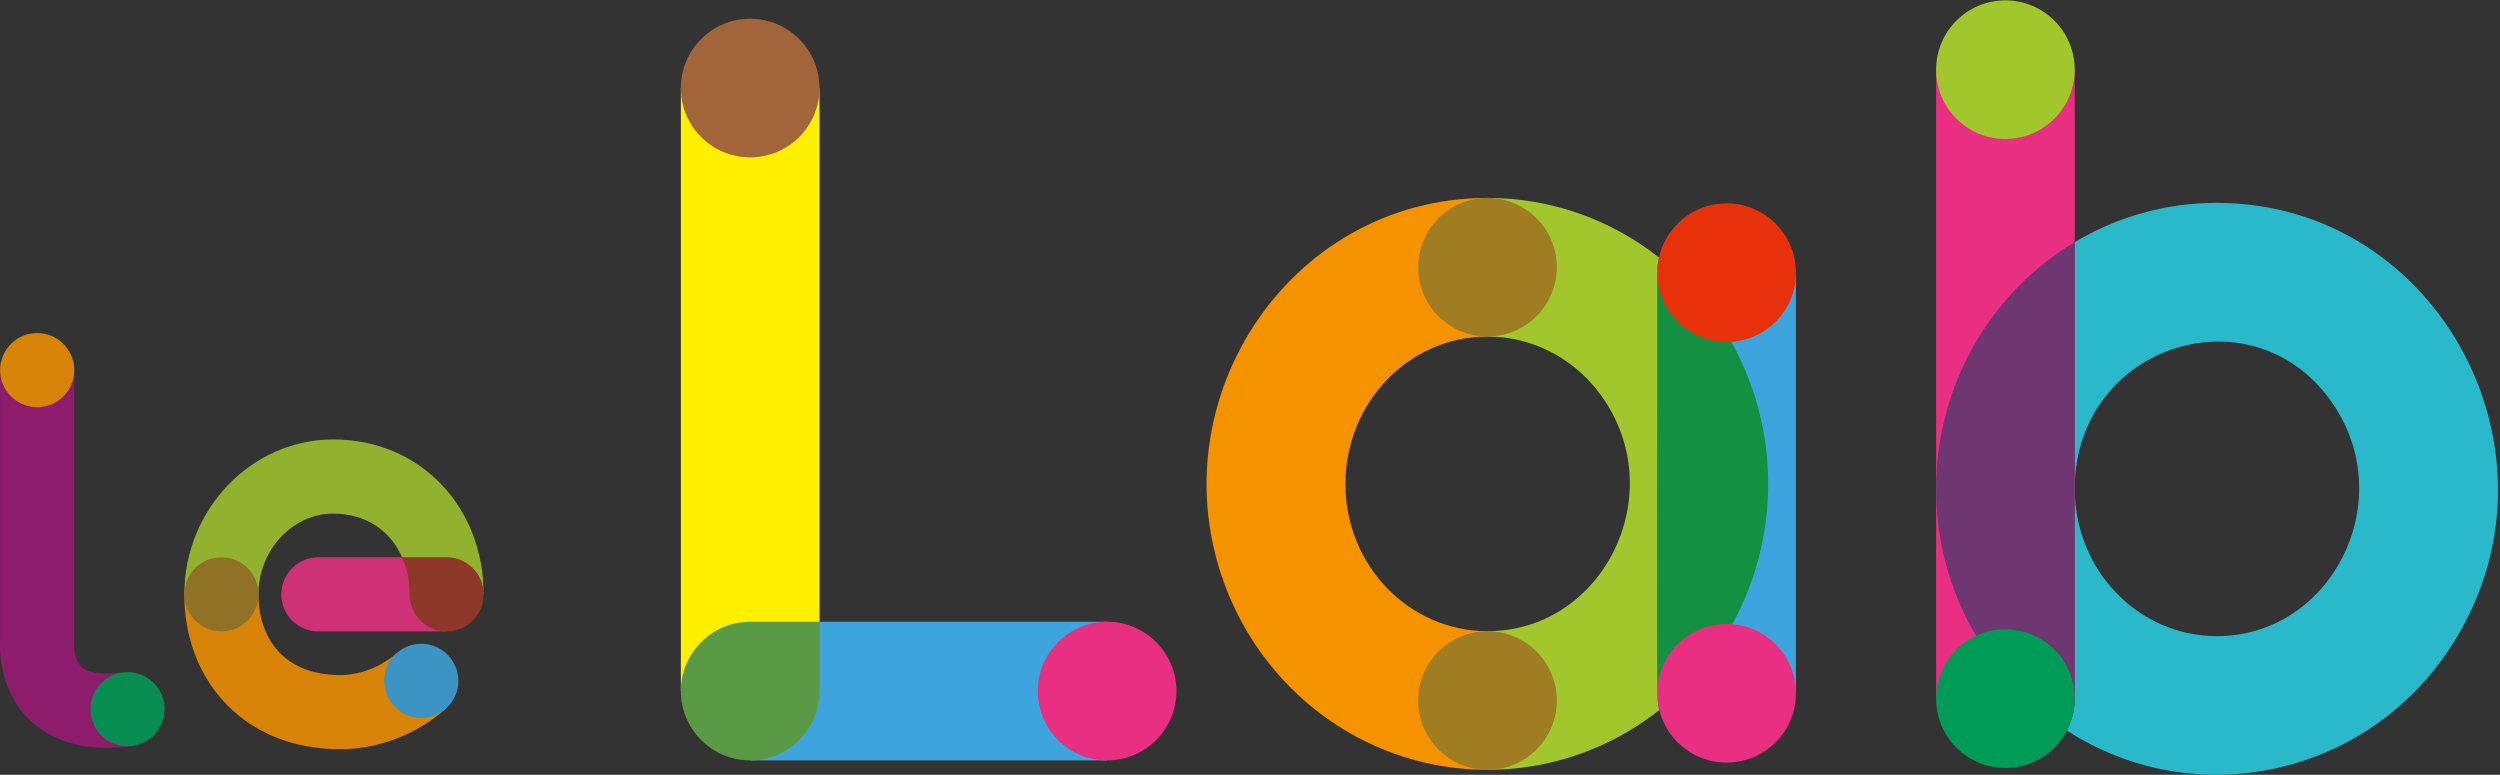<svg style="fill-rule:evenodd;clip-rule:evenodd;stroke-linejoin:round;stroke-miterlimit:2;" xml:space="preserve" version="1.1" viewBox="0 0 584 181" height="181" width="584" xmlns:xlink="http://www.w3.org/1999/xlink" xmlns="http://www.w3.org/2000/svg">
    <rect x="0" y="0" width="584" height="181" fill="#333333" stroke="none"/>
    <g transform="matrix(1.333,0,0,-1.333,-44.989,324.591)" id="Page-1">
        <g id="g28">
            <g id="g30">
                <g transform="matrix(1,0,0,1,153.067,122.399)" id="g36">
                    <path style="fill:rgb(255,240,0);fill-rule:nonzero;" d="M0,0C0,-6.708 5.438,-12.146 12.146,-12.146C5.438,-12.146 0,-6.708 0,0L0,105.676L24.293,105.676L24.293,12.146" id="path38"></path>
                </g>
                <g transform="matrix(1,0,0,1,177.36,134.546)" id="g40">
                    <path style="fill:rgb(62,164,221);fill-rule:nonzero;" d="M0,0L50.409,0L50.409,-24.293L-12.146,-24.293" id="path42"></path>
                </g>
                <g transform="matrix(1,0,0,1,177.36,134.546)" id="g44">
                    <path style="fill:rgb(91,154,69);fill-rule:nonzero;" d="M0,0L-12.146,0C-18.855,0 -24.293,-5.437 -24.293,-12.146C-24.293,-18.854 -18.855,-24.293 -12.146,-24.293C-5.438,-24.293 0,-18.854 0,-12.146L0,0" id="path46"></path>
                </g>
                <g transform="matrix(1,0,0,1,153.067,228.075)" id="g48">
                    <path style="fill:rgb(162,100,57);fill-rule:nonzero;" d="M0,0C0,6.708 5.438,12.146 12.146,12.146C18.855,12.146 24.293,6.708 24.293,0C24.293,-6.709 18.855,-12.147 12.146,-12.147C5.438,-12.147 0,-6.709 0,0" id="path50"></path>
                </g>
                <g transform="matrix(1,0,0,1,215.622,122.399)" id="g52">
                    <path style="fill:rgb(232,47,129);fill-rule:nonzero;" d="M0,0C0,6.708 5.438,12.146 12.147,12.146C18.855,12.146 24.293,6.708 24.293,0C24.293,-6.708 18.855,-12.146 12.147,-12.146C5.438,-12.146 0,-6.708 0,0" id="path54"></path>
                </g>
                <g transform="matrix(1,0,0,1,324.476,198.385)" id="g56">
                    <path style="fill:rgb(162,199,45);fill-rule:nonzero;" d="M0,0C-8.604,6.77 -19.118,10.434 -30.042,10.434L-30.051,-13.859C-21.575,-13.864 -14.015,-18.241 -9.473,-25.136C1.808,-42.25 -10.107,-65.487 -30.051,-65.494L-30.037,-89.787C-19.447,-89.787 -8.827,-86.322 0.063,-79.304C0.558,-78.913 1.034,-78.51 1.509,-78.104L1.509,-1.248C1.014,-0.826 0.517,-0.406 0,0" id="path58"></path>
                </g>
                <g transform="matrix(1,0,0,1,348.477,195.721)" id="g60">
                    <path style="fill:rgb(62,164,221);fill-rule:nonzero;" d="M0,0L-23.946,2.657C-23.949,2.659 -23.952,2.662 -23.955,2.664C-23.955,2.662 -23.955,2.66 -23.956,2.658L-24.001,2.664C-23.988,2.653 -23.976,2.643 -23.962,2.632C-24.177,1.784 -24.291,0.904 -24.291,0C-24.291,-79.066 -24.463,-74.647 -23.894,-76.604C-23.908,-76.615 -23.923,-76.628 -23.937,-76.64L-23.885,-76.633C-23.884,-76.636 -23.883,-76.637 -23.883,-76.64C-23.879,-76.637 -23.875,-76.634 -23.871,-76.632L0,-73.71L0,0Z" id="path62"></path>
                </g>
                <g transform="matrix(1,0,0,1,324.476,198.385)" id="g64">
                    <path style="fill:rgb(21,143,65);fill-rule:nonzero;" d="M0,0C-0.191,-0.858 -0.293,-1.749 -0.293,-2.664C-0.293,-82.227 -0.445,-77.252 0.063,-79.304C12.792,-69.256 19.137,-54.463 19.134,-39.676C19.13,-24.847 12.74,-10.023 0,0" id="path66"></path>
                </g>
                <g transform="matrix(1,0,0,1,294.425,132.891)" id="g72">
                    <path style="fill:rgb(244,146,0);fill-rule:nonzero;" d="M0,0C-13.754,0.01 -24.899,11.537 -24.901,25.818C-24.895,40.045 -13.803,51.633 0,51.636L-0.018,75.928C-35.326,75.928 -58.897,39.168 -45.364,6.406C-37.826,-11.845 -20.188,-24.293 -0.01,-24.293L0,0Z" id="path74"></path>
                </g>
                <g transform="matrix(1,0,0,1,294.425,132.891)" id="g76">
                    <path style="fill:rgb(160,125,35);fill-rule:nonzero;" d="M0,0C-6.709,0 -12.147,-5.438 -12.147,-12.146C-12.147,-18.854 -6.709,-24.293 0,-24.293C6.708,-24.293 12.146,-18.854 12.146,-12.146C12.146,-5.438 6.708,0 0,0M0,75.928C-6.709,75.928 -12.147,70.49 -12.147,63.781C-12.147,57.073 -6.709,51.635 0,51.635C6.708,51.635 12.146,57.073 12.146,63.781C12.146,70.49 6.708,75.928 0,75.928" id="path78"></path>
                </g>
                <g transform="matrix(1,0,0,1,324.184,195.721)" id="g80">
                    <path style="fill:rgb(230,49,11);fill-rule:nonzero;" d="M0,0C0,6.709 5.438,12.147 12.146,12.147C18.854,12.147 24.293,6.709 24.293,0C24.293,-6.708 18.854,-12.146 12.146,-12.146C5.438,-12.146 0,-6.708 0,0" id="path82"></path>
                </g>
                <g transform="matrix(1,0,0,1,324.184,122.011)" id="g84">
                    <path style="fill:rgb(232,47,129);fill-rule:nonzero;" d="M0,0C0,6.708 5.438,12.146 12.146,12.146C18.854,12.146 24.293,6.708 24.293,0C24.293,-6.708 18.854,-12.146 12.146,-12.146C5.438,-12.146 0,-6.708 0,0" id="path86"></path>
                </g>
                <rect style="fill:rgb(232,47,129);fill-rule:nonzero;" height="110.15" width="24.293" y="121.147" x="373.04" id="path88"></rect>
                <g transform="matrix(1,0,0,1,373.04,231.297)" id="g90">
                    <path style="fill:rgb(162,199,45);fill-rule:nonzero;" d="M0,0C0,6.709 5.438,12.146 12.146,12.146C18.854,12.146 24.293,6.709 24.293,0C24.293,-6.708 18.854,-12.146 12.146,-12.146C5.438,-12.146 0,-6.708 0,0" id="path92"></path>
                </g>
                <g transform="matrix(1,0,0,1,422.219,207.955)" id="g94">
                    <path style="fill:rgb(42,185,203);fill-rule:nonzero;" d="M0,0C-8.781,0 -17.342,-2.37 -24.886,-6.886L-24.886,-49.955C-24.733,-24.628 6.905,-14.789 20.594,-35.57C31.872,-52.676 19.966,-75.921 0.015,-75.929C-13.759,-75.921 -24.8,-64.397 -24.886,-50.268L-24.886,-86.809C-24.886,-88.853 -25.391,-90.778 -26.282,-92.469C-3.896,-106.911 25.955,-100.648 40.876,-78.023C62.831,-44.717 39.204,0 0,0" id="path96"></path>
                </g>
                <g transform="matrix(1,0,0,1,397.333,201.069)" id="g98">
                    <path style="fill:rgb(110,55,114);fill-rule:nonzero;" d="M0,0C-6.407,-3.836 -11.854,-9.085 -15.961,-15.313C-18.594,-19.308 -20.679,-23.711 -22.104,-28.407C-23.529,-33.103 -24.294,-38.092 -24.293,-43.225C-24.295,-50.069 -22.934,-56.654 -20.463,-62.636C-16.755,-71.613 -10.574,-79.256 -2.727,-84.691C-2.288,-84.995 -1.845,-85.292 -1.396,-85.581C-0.505,-83.892 -0,-81.966 -0,-79.922L-0,-43.381C-0,-43.328 -0.001,-43.276 -0.001,-43.224C-0.001,-43.172 -0.001,-43.12 -0,-43.068L0,0" id="path100"></path>
                </g>
                <g transform="matrix(1,0,0,1,373.04,121.071)" id="g102">
                    <path style="fill:rgb(0,156,87);fill-rule:nonzero;" d="M0,0C0,6.709 5.438,12.146 12.146,12.146C18.854,12.146 24.293,6.709 24.293,0C24.293,-6.708 18.854,-12.146 12.146,-12.146C5.438,-12.146 0,-6.708 0,0" id="path104"></path>
                </g>
                <g id="g346">
                    <g id="g392">
                        <g id="g390">
                            <clipPath id="_clip1">
                                <rect height="72.934" width="84.775" y="112.206" x="33.742"></rect>
                            </clipPath>
                            <g clip-path="url(#_clip1)">
                                <g opacity="0.85">
                                    <g transform="matrix(1,0,0,1,56.968,112.784)" id="g356">
                                        <path style="fill:rgb(158,23,119);fill-rule:nonzero;" d="M0,0C-1.567,-0.212 -3.066,-0.317 -4.495,-0.317C-10.112,-0.317 -14.646,1.317 -18.011,4.564C-23.325,9.694 -23.312,16.731 -23.199,18.641L-23.199,65.858L-10.205,65.858L-10.205,17.986L-10.231,17.808C-10.264,17.061 -10.101,14.953 -8.952,13.882C-7.757,12.767 -5.196,12.41 -1.74,12.877L0,0Z" id="path354"></path>
                                    </g>
                                    <g transform="matrix(1,0,0,1,49.601,119.223)" id="g360">
                                        <path style="fill:rgb(0,156,87);fill-rule:nonzero;" d="M0,0C0,3.588 2.909,6.497 6.497,6.497C10.085,6.497 12.994,3.588 12.994,0C12.994,-3.588 10.085,-6.497 6.497,-6.497C2.909,-6.497 0,-3.588 0,0" id="path358"></path>
                                    </g>
                                    <g transform="matrix(1,0,0,1,33.769,178.643)" id="g364">
                                        <path style="fill:rgb(244,146,0);fill-rule:nonzero;" d="M0,0C0,3.589 2.909,6.497 6.497,6.497C10.085,6.497 12.994,3.589 12.994,0C12.994,-3.588 10.085,-6.497 6.497,-6.497C2.909,-6.497 0,-3.588 0,0" id="path362"></path>
                                    </g>
                                    <g transform="matrix(1,0,0,1,79.044,139.35)" id="g368">
                                        <path style="fill:rgb(244,146,0);fill-rule:nonzero;" d="M0,0C0,-2.414 0.443,-4.585 1.22,-6.422C2.001,-8.262 3.097,-9.772 4.516,-10.983C5.465,-11.79 6.567,-12.469 7.879,-12.999C9.625,-13.704 11.759,-14.147 14.376,-14.149L14.398,-14.149C16.021,-14.149 17.841,-13.798 19.566,-13.124C21.3,-12.453 22.928,-11.46 24.196,-10.319L32.869,-19.996C30.336,-22.262 27.408,-24.014 24.276,-25.234C21.142,-26.45 17.793,-27.141 14.376,-27.144L14.37,-27.144C10.91,-27.144 7.643,-26.639 4.647,-25.647C1.651,-24.658 -1.066,-23.18 -3.394,-21.303C-4.946,-20.053 -6.325,-18.63 -7.51,-17.077C-9.093,-15.006 -10.332,-12.707 -11.224,-10.275C-12.415,-7.032 -12.994,-3.556 -12.994,-0L0,0Z" id="path366"></path>
                                    </g>
                                    <g transform="matrix(1,0,0,1,92.145,166.493)" id="g372">
                                        <path style="fill:rgb(162,199,45);fill-rule:nonzero;" d="M0,0L-0.033,0C-14.266,0 -26.097,-12.183 -26.094,-27.144L-13.101,-27.144C-13.098,-19.284 -7.027,-12.996 -0.024,-12.994C5.734,-13 10,-15.954 12.068,-20.646L26.371,-27.144C26.371,-12.002 15.426,0 0,0" id="path370"></path>
                                    </g>
                                    <g transform="matrix(1,0,0,1,72.548,145.847)" id="g376">
                                        <path style="fill:rgb(160,125,35);fill-rule:nonzero;" d="M0,0C-3.588,0 -6.497,-2.908 -6.497,-6.497C-6.497,-10.085 -3.588,-12.994 0,-12.994C3.588,-12.994 6.497,-10.085 6.497,-6.497C6.497,-2.909 3.588,0 0,0" id="path374"></path>
                                    </g>
                                    <g transform="matrix(1,0,0,1,104.213,145.847)" id="g380">
                                        <path style="fill:rgb(233,48,129);fill-rule:nonzero;" d="M0,0L-14.67,0C-18.259,0 -21.167,-2.908 -21.167,-6.497C-21.167,-10.085 -18.259,-12.994 -14.67,-12.994L7.805,-12.994L0,0Z" id="path378"></path>
                                    </g>
                                    <g transform="matrix(1,0,0,1,112.019,145.847)" id="g384">
                                        <path style="fill:rgb(157,56,40);fill-rule:nonzero;" d="M0,0L-7.806,0C-7.789,-0.037 -7.773,-0.074 -7.757,-0.112C-6.957,-1.975 -6.497,-4.132 -6.497,-6.497C-6.497,-10.085 -3.588,-12.994 0,-12.994C3.588,-12.994 6.497,-10.085 6.497,-6.497C6.497,-2.909 3.588,0 0,0" id="path382"></path>
                                    </g>
                                    <g transform="matrix(1,0,0,1,101.08,124.191)" id="g388">
                                        <path style="fill:rgb(60,164,221);fill-rule:nonzero;" d="M0,0C0,3.589 2.909,6.497 6.497,6.497C10.085,6.497 12.994,3.589 12.994,0C12.994,-3.588 10.085,-6.496 6.497,-6.496C2.909,-6.496 0,-3.588 0,0" id="path386"></path>
                                    </g>
                                </g>
                            </g>
                        </g>
                    </g>
                </g>
            </g>
        </g>
    </g>
</svg>